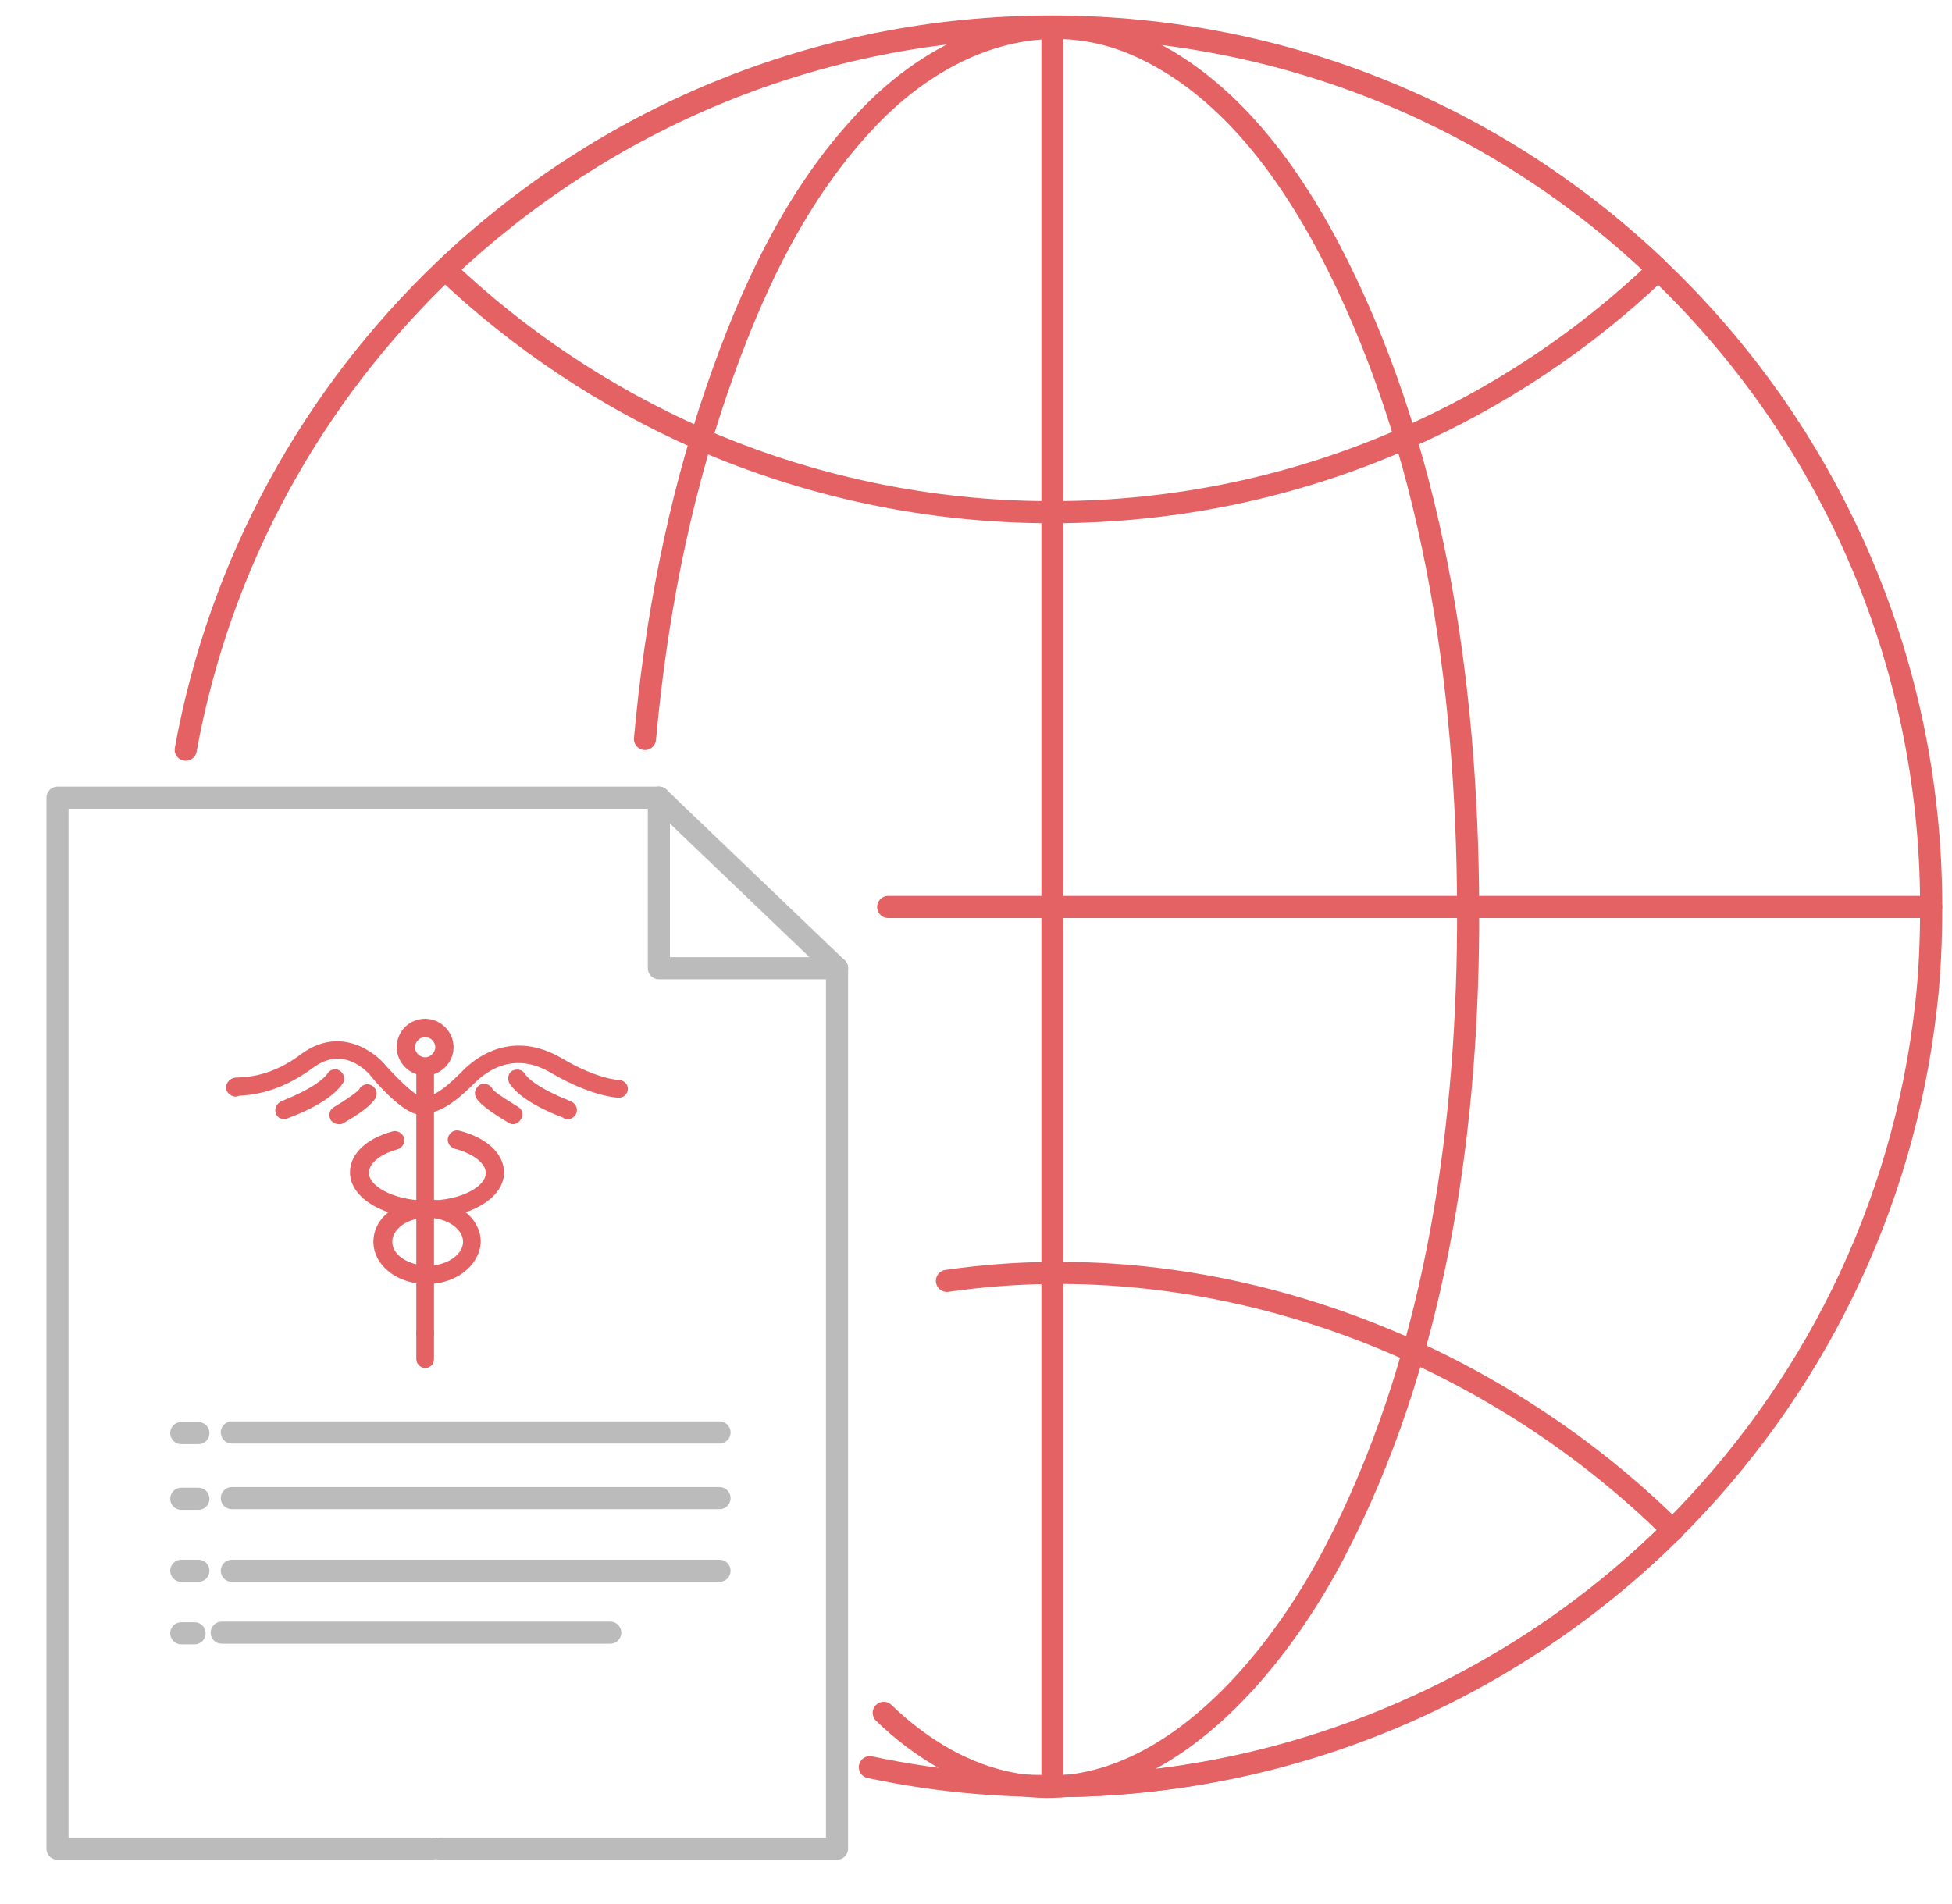 <?xml version="1.0" encoding="utf-8"?>
<!-- Generator: Adobe Illustrator 24.0.0, SVG Export Plug-In . SVG Version: 6.00 Build 0)  -->
<svg version="1.1" id="图层_1" xmlns="http://www.w3.org/2000/svg" xmlns:xlink="http://www.w3.org/1999/xlink" x="0px" y="0px"
	 viewBox="0 0 309 301.5" style="enable-background:new 0 0 309 301.5;" xml:space="preserve">
<style type="text/css">
	.st0{fill:none;stroke:#E46264;stroke-width:3.5;stroke-linecap:round;stroke-linejoin:round;stroke-miterlimit:10;}
	.st1{fill:none;stroke:#BBBBBB;stroke-width:3.5;stroke-linecap:round;stroke-linejoin:round;stroke-miterlimit:10;}
	.st2{fill:#E46264;stroke:#E46264;stroke-width:2;stroke-linecap:round;stroke-linejoin:round;stroke-miterlimit:10;}
</style>
<g>
	<g>
		<g>
			<path class="st0" d="M130.7,206.5"/>
			<path class="st0" d="M29.4,118.7C34.8,89,49.5,62.6,70.5,42.6c25-23.8,58.8-38.4,96-38.4s71.1,14.6,95.9,38.4
				c26.6,25.3,43.3,61.2,43.3,100.9c0,5.3-0.2,10.6-0.8,15.7c-3.6,32.4-18.3,61.3-40.2,83.1c-25.2,25-59.8,40.5-98.2,40.5"/>
			<path class="st0" d="M166.5,4.3c37.3,0,71.1,14.6,96,38.4c-11.6,11.1-25.3,20.3-40.3,26.8c-17.1,7.5-35.9,11.6-55.7,11.6
				s-38.7-4.2-55.7-11.6c-15-6.6-28.6-15.7-40.3-26.8C95.7,18.9,129.4,4.3,166.5,4.3z"/>
			<path class="st0" d="M264.7,242.3c-24.6,24.4-58.2,39.1-92.9,40.4c-11.4,0.4-22.9-0.5-34.1-2.9"/>
			<path class="st0" d="M149.9,202.8c42.2-6.1,85.4,10.3,114.9,39.5"/>
			<path class="st0" d="M130.7,206.5"/>
			<path class="st0" d="M102.1,117c1.7-18.7,5.2-37.2,11.3-55c5.4-15.8,12.7-31.7,24.5-43.8C148.8,7,164.2,0.6,179.4,6.9
				c15,6.3,25.3,21,32.3,35c16,32,20.9,69.7,20.7,105.1c-0.2,33.6-5.5,68.8-21.2,98.9c-11.5,22-34.6,47.3-61.4,32.7
				c-3.6-2-6.9-4.5-9.9-7.4"/>
		</g>
		<polyline class="st0" points="140.6,143.6 271.3,143.6 305.7,143.6 		"/>
		<path class="st0" d="M101.4,162.5"/>
	</g>
	<polyline class="st0" points="166.6,282.8 166.6,201.8 166.6,143.6 166.6,81 166.6,4.3 	"/>
	<path class="st0" d="M102,118"/>
	<g>
		<g>
			<line class="st1" x1="104.3" y1="126.3" x2="132.5" y2="153.3"/>
			<polyline class="st1" points="69.6,292.7 132.5,292.7 132.5,153.3 			"/>
			<polyline class="st1" points="104.3,126.3 9.1,126.3 9.1,292.7 68.4,292.7 			"/>
			<polyline class="st1" points="104.3,126.3 104.3,153.3 132.5,153.3 			"/>
		</g>
		<g>
			<line class="st1" x1="28.7" y1="226.9" x2="31.4" y2="226.9"/>
			<line class="st1" x1="36.7" y1="226.8" x2="113.9" y2="226.8"/>
		</g>
		<g>
			<line class="st1" x1="28.7" y1="237.3" x2="31.4" y2="237.3"/>
			<line class="st1" x1="36.7" y1="237.2" x2="113.9" y2="237.2"/>
		</g>
		<g>
			<line class="st1" x1="28.7" y1="248.7" x2="31.4" y2="248.7"/>
			<line class="st1" x1="36.7" y1="248.7" x2="113.9" y2="248.7"/>
		</g>
		<g>
			<line class="st1" x1="28.7" y1="258.6" x2="30.8" y2="258.6"/>
			<line class="st1" x1="35.1" y1="258.5" x2="96.6" y2="258.5"/>
		</g>
		<g>
			<path class="st2" d="M67.3,211.5c-0.2,0-0.4-0.2-0.4-0.4c0-0.2,0.2-0.4,0.4-0.4s0.4,0.2,0.4,0.4v0.1
				C67.7,211.3,67.5,211.5,67.3,211.5z"/>
			<path class="st2" d="M67.3,215.6c-0.2,0-0.4-0.2-0.4-0.4v-4.1c0-0.2,0.2-0.4,0.4-0.4s0.4,0.2,0.4,0.4v4.1
				C67.7,215.5,67.5,215.6,67.3,215.6z"/>
			<g>
				<path class="st2" d="M67.3,169.3c-1.9,0-3.5-1.6-3.5-3.5c0-1.9,1.5-3.5,3.5-3.5c1.9,0,3.5,1.6,3.5,3.5
					C70.8,167.7,69.2,169.3,67.3,169.3z M67.3,163.2c-1.4,0-2.6,1.2-2.6,2.6s1.2,2.6,2.6,2.6c1.4,0,2.6-1.2,2.6-2.6
					C69.9,164.4,68.7,163.2,67.3,163.2z"/>
				<path class="st2" d="M67.3,211.5c-0.2,0-0.4-0.2-0.4-0.4v-9.2c0-0.2,0.2-0.4,0.4-0.4s0.4,0.2,0.4,0.4v9.1
					C67.7,211.3,67.5,211.5,67.3,211.5z"/>
				<path class="st2" d="M67.3,202.3c-0.2,0-0.4-0.2-0.4-0.4v-0.3c0-0.2,0.2-0.4,0.4-0.4s0.4,0.2,0.4,0.4v0.3
					C67.7,202.1,67.5,202.3,67.3,202.3z"/>
				<path class="st2" d="M67.3,202.3c-0.2,0-0.4-0.2-0.4-0.4v-10.4c0-0.2,0.2-0.4,0.4-0.4s0.4,0.2,0.4,0.4v10.4
					C67.7,202.1,67.5,202.3,67.3,202.3z"/>
				<path class="st2" d="M67.3,191.9c-0.2,0-0.4-0.2-0.4-0.4v-16.4c0-0.2,0.2-0.4,0.4-0.4s0.4,0.2,0.4,0.4v16.3
					C67.7,191.6,67.5,191.9,67.3,191.9z"/>
				<path class="st2" d="M67.3,191.9c-0.2,0-0.4-0.2-0.4-0.4v-0.3c0-0.2,0.2-0.4,0.4-0.4s0.4,0.2,0.4,0.4v0.3
					C67.7,191.6,67.5,191.9,67.3,191.9z"/>
				<path class="st2" d="M67.3,175.5c-0.2,0-0.4-0.2-0.4-0.4V169c0-0.2,0.2-0.4,0.4-0.4s0.4,0.2,0.4,0.4v6.1
					C67.7,175.3,67.5,175.5,67.3,175.5z"/>
				<path class="st2" d="M66.9,175.5c-0.1,0-0.2,0-0.3,0c-2.4-0.1-6.9-5.4-7.3-6c-0.2-0.2-4.7-5.5-10.4-1.2c-5.4,4-9.8,4.1-11.2,4.2
					c-0.1,0-0.3,0-0.3,0.1c-0.2,0.1-0.5-0.1-0.6-0.3c-0.1-0.2,0.1-0.5,0.3-0.6c0.1-0.1,0.3-0.1,0.6-0.1c1.4-0.1,5.6-0.1,10.7-4
					C54.8,163,60,169,60,169c1.3,1.5,5,5.5,6.7,5.7c0.2,0.1,0.4,0.1,0.6,0c0.2-0.1,0.5,0.2,0.5,0.4c0.1,0.2-0.2,0.5-0.4,0.5
					C67.2,175.5,67,175.5,66.9,175.5z M37.3,172.5L37.3,172.5C37.3,172.6,37.3,172.5,37.3,172.5z"/>
				<path class="st2" d="M67.3,175.5c-0.2,0-0.4-0.2-0.4-0.4s0.2-0.5,0.4-0.5c2.3-0.1,4.5-2.2,6.8-4.5c1.9-1.9,7.1-5.9,14.3-1.7
					c5.9,3.5,9.5,3.6,9.6,3.6c0.2,0,0.4,0.2,0.4,0.4s-0.2,0.4-0.4,0.4c-0.1,0-3.9-0.1-10.1-3.7c-6.6-4-11.4-0.3-13.2,1.4
					c-2.5,2.5-4.8,4.5-7.3,4.8C67.3,175.5,67.3,175.5,67.3,175.5z"/>
				<path class="st2" d="M45,176.2c-0.2,0-0.4-0.1-0.4-0.3c-0.1-0.2,0.1-0.5,0.3-0.6c0.1-0.1,6-2.2,7.8-4.8c0.1-0.2,0.4-0.3,0.6-0.1
					s0.3,0.4,0.1,0.6c-1.9,2.9-7.9,5-8.2,5.1C45.1,176.2,45.1,176.2,45,176.2z"/>
				<path class="st2" d="M53.6,177c-0.1,0-0.3-0.1-0.4-0.2c-0.1-0.2-0.1-0.5,0.1-0.6c2-1.2,4.2-2.7,4.4-3.2c0.1-0.2,0.3-0.4,0.6-0.3
					c0.2,0.1,0.4,0.3,0.3,0.6c-0.1,0.2-0.6,1.3-4.8,3.7C53.8,176.9,53.7,177,53.6,177z"/>
				<path class="st2" d="M89.8,176.2c-0.1,0-0.1,0-0.1-0.1c-0.2-0.1-6.3-2.2-8.2-5.1c-0.1-0.2-0.1-0.5,0.1-0.6
					c0.2-0.1,0.5-0.1,0.6,0.1c1.7,2.6,7.7,4.7,7.8,4.8c0.2,0.1,0.4,0.3,0.3,0.6C90.1,176.2,90,176.2,89.8,176.2z"/>
				<path class="st2" d="M81.2,177c-0.1,0-0.1-0.1-0.2-0.1c-1-0.6-4.5-2.7-4.8-3.7c-0.1-0.2,0.1-0.5,0.3-0.6
					c0.2-0.1,0.5,0.1,0.6,0.3c0.1,0.5,2.4,2,4.4,3.2c0.2,0.1,0.3,0.4,0.1,0.6C81.5,176.9,81.3,177,81.2,177z"/>
				<path class="st2" d="M67.6,202.3c-0.1,0-0.2,0-0.3,0c-0.2,0-0.4-0.2-0.4-0.5c0-0.3,0.2-0.4,0.5-0.4c0.1,0,0.2,0,0.3,0
					c3.7,0,6.6-2.2,6.6-4.8c0-2.6-3-4.8-6.6-4.8c-0.1,0-0.2,0-0.3,0c-0.2,0-0.4-0.2-0.5-0.4c0-0.2,0.2-0.4,0.4-0.5
					c0.1,0,0.2,0,0.3,0c4.1,0,7.5,2.5,7.5,5.7C75,199.7,71.7,202.3,67.6,202.3z"/>
				<path class="st2" d="M67.3,202.3C67.2,202.3,67.2,202.3,67.3,202.3c-4-0.1-7.2-2.6-7.2-5.7c0-3.1,3.1-5.5,7.2-5.7
					c0.2,0,0.4,0.2,0.5,0.4c0,0.2-0.2,0.4-0.4,0.5c-3.5,0.1-6.3,2.2-6.3,4.8s2.7,4.6,6.3,4.8c0.2,0,0.4,0.2,0.4,0.5
					C67.7,202.1,67.5,202.3,67.3,202.3z"/>
				<path class="st2" d="M67.6,191.9c-0.1,0-0.1,0-0.2,0h-0.1c-0.2,0-0.4-0.2-0.4-0.4s0.2-0.4,0.4-0.4h0.1c0.1,0,0.1,0,0.2,0
					c5.7,0,10.3-2.4,10.3-5.4c0-2-2.2-3.9-5.7-4.8c-0.2-0.1-0.4-0.3-0.3-0.6c0.1-0.2,0.3-0.4,0.6-0.3c3.9,1,6.3,3.2,6.3,5.7
					C78.7,189.1,73.8,191.9,67.6,191.9z"/>
				<path class="st2" d="M67.3,191.9C67.3,191.9,67.2,191.9,67.3,191.9c-6.1-0.1-10.9-2.9-10.9-6.3c0-2.4,2.3-4.5,6-5.5
					c0.2-0.1,0.5,0.1,0.6,0.3s-0.1,0.5-0.3,0.6c-3.3,0.9-5.3,2.7-5.3,4.7c0,2.9,4.5,5.3,10,5.4c0.2,0,0.4,0.2,0.4,0.4
					C67.7,191.6,67.5,191.9,67.3,191.9z"/>
			</g>
		</g>
	</g>
</g>
</svg>
